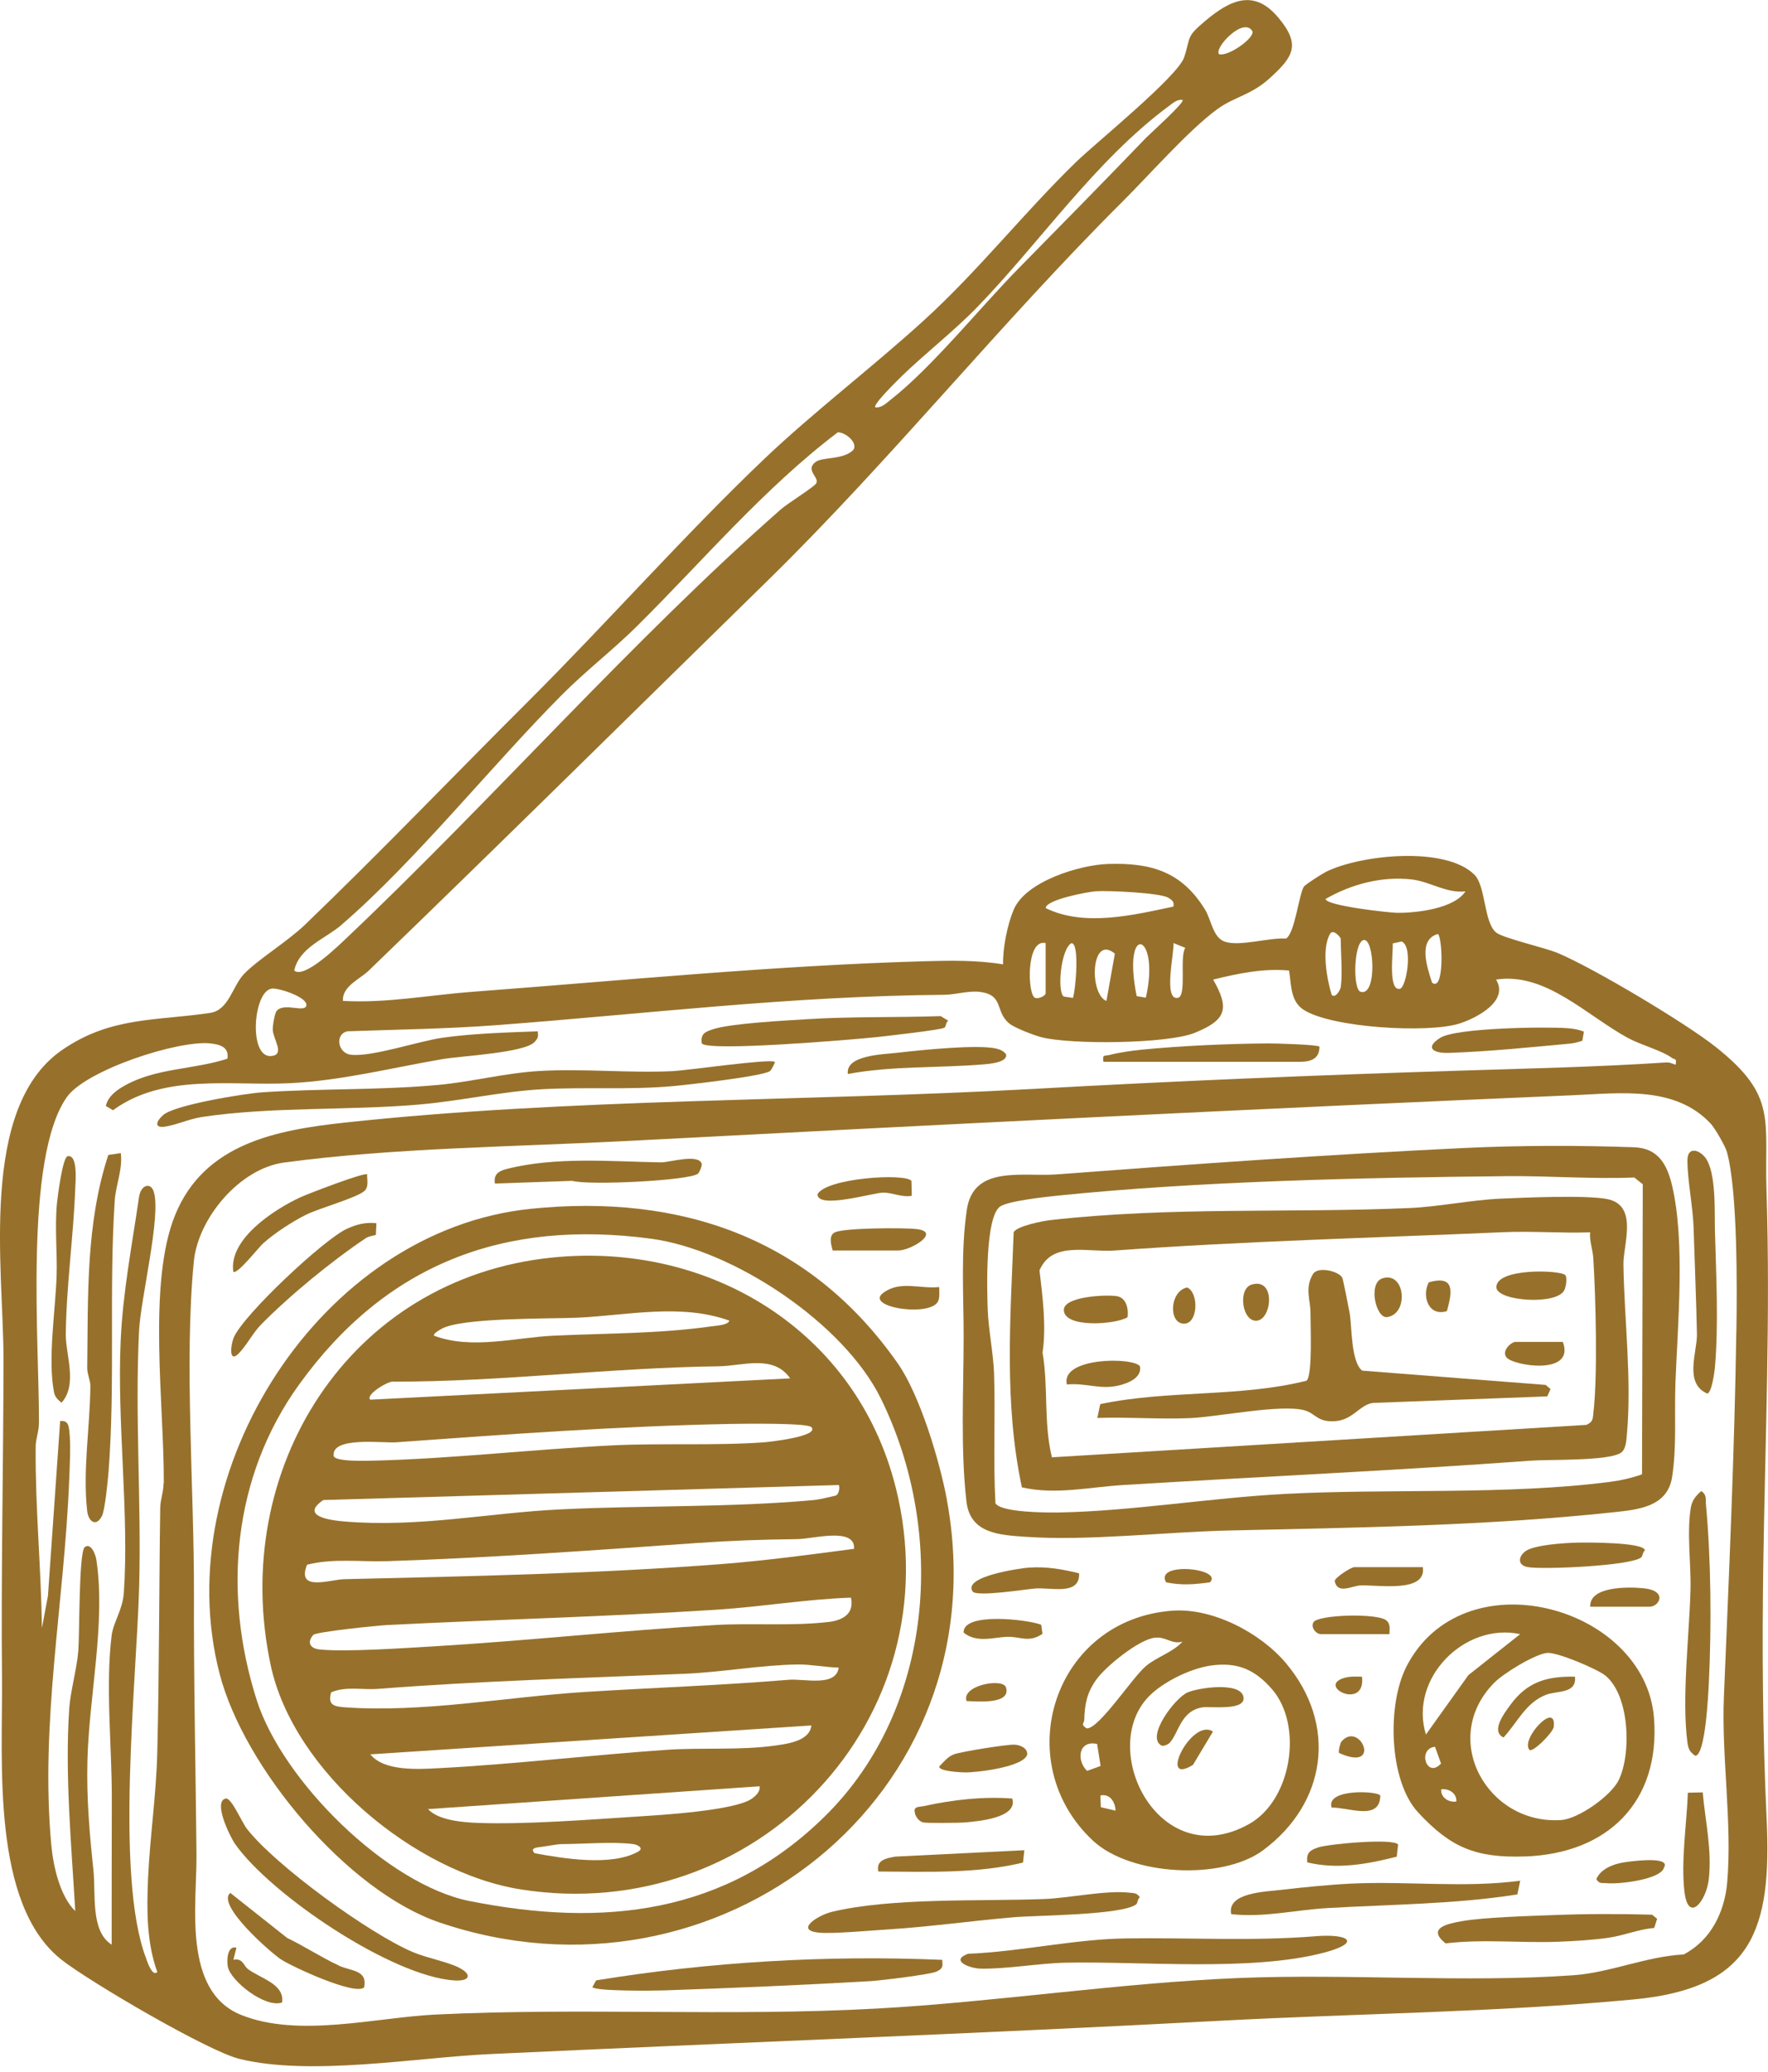 <svg xmlns="http://www.w3.org/2000/svg" fill="none" viewBox="0 0 309 362" height="362" width="309">
<path fill="#97712B" d="M308.739 208.152C308.338 195.604 310.691 191.532 299.9 182.953C294.574 178.724 278.466 169.106 272.216 166.499C270.002 165.575 262.602 163.892 261.451 162.907C259.307 161.067 259.691 154.832 257.695 152.836C252.613 147.752 237.638 149.365 231.728 152.339C231.074 152.661 228.181 154.51 227.902 154.894C227.03 156.14 226.324 163.046 224.764 163.988C221.757 163.796 216.692 165.409 214.086 164.537C211.977 163.84 211.715 160.727 210.626 158.957C206.581 152.33 201.229 150.708 193.655 150.952C188.651 151.118 179.246 154.013 177.172 158.931C176.047 161.599 175.263 165.583 175.306 168.496C170.878 167.755 166.232 167.816 161.726 167.946C135.367 168.688 108.887 171.312 82.528 173.291C74.997 173.858 67.518 175.314 59.926 174.878C59.804 172.297 62.863 171.112 64.459 169.577C87.793 147.055 110.909 124.201 134.112 101.496C155.729 80.343 174.714 56.609 196.226 35.185C200.846 30.59 207.819 22.655 212.787 19.046C215.69 16.935 218.645 16.613 221.835 13.735C226.054 9.925 227.405 7.841 223.421 3.08C219.229 -1.933 215.123 -0.102 210.669 3.63C207.2 6.542 208.159 6.394 206.956 10.021C205.858 13.361 191.371 25.088 188.041 28.332C178.714 37.417 171.07 47.227 161.456 55.989C152.417 64.221 142.192 71.981 133.554 80.203C119.747 93.352 106.071 108.829 92.36 122.501C79.364 135.458 66.481 148.912 53.284 161.59C50.259 164.494 45.178 167.58 42.685 170.135C40.645 172.228 40.017 176.474 36.758 176.971C27.309 178.401 19.359 177.573 10.826 183.476C-3.766 193.581 0.619 221.832 0.61 237.379C0.601 256.004 0.166 274.846 0.349 293.209C0.497 307.587 -1.621 332.673 10.756 342.413C15.62 346.24 36.322 358.378 41.831 359.729C54.321 362.79 72.609 359.503 85.692 358.892C128.159 356.904 170.957 355.326 213.328 353.068C237.315 351.786 261.713 351.612 285.631 349.336C306.307 347.365 309.68 337.19 308.756 317.702C308.05 302.652 307.954 287.943 308.181 273.024C308.512 251.33 309.436 229.758 308.739 208.152ZM218.906 5.496C219.176 6.76 214.592 9.925 213.066 9.472C212.073 8.46 217.39 2.758 218.906 5.496ZM246.764 153.664C249.954 154.039 252.822 156.132 256.126 155.739C254.156 158.756 247.627 159.524 244.175 159.489C242.702 159.471 231.658 158.233 231.685 157.065C236.165 154.484 241.534 153.054 246.773 153.664H246.764ZM250.286 171.696C249.458 169.132 247.723 164.127 251.34 163.186C252.142 164.101 252.43 173.387 250.286 171.696ZM243.417 164.842L244.969 164.494C247.017 165.383 245.788 172.507 244.681 172.76C242.528 173.248 243.539 166.159 243.408 164.842H243.417ZM237.786 173.283C236.392 172.838 236.592 164.633 238.318 164.249C240.209 163.822 240.706 174.207 237.786 173.283ZM232.452 163.177C233.044 162.174 234.326 163.875 234.326 163.988C234.326 166.508 234.666 170.179 234.326 172.498C234.273 172.855 233.445 174.538 232.739 173.823C231.885 171.016 230.944 165.732 232.46 163.177H232.452ZM205.875 174.346C203.234 174.905 205.291 166.185 205.091 164.773L207.156 165.61C206.102 167.188 207.461 174.006 205.875 174.338V174.346ZM191.502 155.722C193.594 155.565 202.885 155.992 204.219 156.873C204.855 157.291 205.256 157.536 205.082 158.399C198.056 159.89 189.497 161.974 182.768 158.669C182.768 157.195 190.107 155.827 191.51 155.722H191.502ZM200.262 174.32L198.658 174.041C196.008 160.892 202.868 162.985 200.262 174.32ZM194.849 166.621L193.376 174.887C190.307 173.675 190.647 163.133 194.849 166.621ZM187.527 174.355L185.906 174.12C184.729 173.265 185.391 165.793 187.265 164.79C188.73 164.773 187.98 173.012 187.527 174.355ZM182.75 164.781V173.553C182.75 173.989 181.425 174.617 180.902 174.338C179.595 173.928 179.255 163.979 182.75 164.773V164.781ZM157.481 65.834C161.682 61.762 166.747 57.838 170.809 53.644C181.818 42.291 191.458 28.018 204.297 18.522C205.012 17.999 205.701 17.328 206.686 17.459C207.148 17.842 200.976 23.379 200.288 24.085C192.922 31.75 185.435 39.353 177.956 46.956C171.271 53.757 162.885 64.195 155.651 69.853C154.866 70.464 154.082 71.292 152.983 71.17C152.486 70.717 156.949 66.366 157.49 65.842L157.481 65.834ZM59.673 161.599C72.504 150.551 85.884 133.793 98.191 121.42C102.367 117.226 107.074 113.607 111.249 109.483C122.816 98.034 133.415 85.409 146.42 75.538C147.701 75.495 149.915 77.274 149.183 78.555C147.544 80.36 143.77 79.811 142.567 80.7C140.606 82.148 143.308 83.429 142.637 84.476C142.227 85.121 137.625 87.981 136.483 88.984C110.421 111.916 86.171 139.635 60.728 163.744C59.351 165.043 53.197 171.138 51.419 169.568C52.316 165.531 56.84 164.04 59.673 161.607V161.599ZM47.444 172.733C48.647 172.55 53.807 174.242 53.545 175.681C53.301 177.023 49.675 175.096 48.359 176.622C47.993 177.041 47.644 179.255 47.67 179.936C47.74 181.601 49.885 184.269 47.426 184.513C43.391 184.897 44.245 173.239 47.444 172.751V172.733ZM28.581 259.212C28.573 260.729 28.024 262.029 28.006 263.424C27.797 277.584 27.832 292.032 27.492 306C27.309 313.752 26.202 320.85 25.871 328.305C25.635 333.685 25.627 339.465 27.492 344.549C26.585 345.517 25.635 342.43 25.487 342.038C20.1 327.712 23.866 293.671 24.319 277.296C24.729 262.334 23.561 247.528 24.302 232.557C24.589 226.776 28.198 212.459 26.873 208.213C26.341 206.512 24.607 206.992 24.293 209.18C23.09 217.464 21.469 225.791 21.094 234.17C20.431 248.705 22.593 264.357 21.643 278.299C21.443 281.281 19.804 283.426 19.508 285.771C18.427 294.456 19.542 305.216 19.542 313.953C19.542 322.559 19.499 331.173 19.516 339.771C15.786 337.443 16.762 330.912 16.326 326.744C15.629 320.117 15.114 314.223 15.28 307.587C15.559 296.374 18.505 283.478 16.84 272.518C16.701 271.585 15.855 269.388 14.748 270.373C13.763 271.812 13.92 285.458 13.685 288.431C13.423 291.675 12.299 295.52 12.098 298.545C11.323 310.046 12.491 322.428 13.153 333.911C10.495 331.322 9.318 326.134 8.969 322.41C6.982 300.935 11.244 280.034 12.09 258.645C12.186 256.204 12.395 252.42 12.125 250.118C11.994 249.045 11.889 248.139 10.512 248.287L8.377 278.866L7.322 284.455C7.191 273.852 6.145 263.424 6.232 252.786C6.241 251.4 6.808 250.1 6.808 248.575C6.869 234.711 4.175 202.493 11.654 191.724C14.949 186.981 31.214 181.662 36.836 182.316C38.501 182.508 40.061 182.97 39.747 184.975C33.872 186.894 27.317 186.58 21.826 189.658C20.344 190.486 18.906 191.524 18.496 193.233L19.752 193.983C28.599 187.495 40.401 189.762 50.669 189.257C59.717 188.812 68.451 186.571 77.324 185.054C80.68 184.478 91.689 183.964 93.441 182.046C94.051 181.374 94.103 181.113 93.981 180.197C88.481 180.406 82.772 180.546 77.298 181.322C73.149 181.915 65.016 184.696 61.347 184.287C58.976 184.025 58.496 180.616 60.754 180.188C69.418 179.883 78.161 179.77 86.799 179.116C113.384 177.111 138.078 174.033 164.995 173.815C167.069 173.797 169.274 173.047 171.279 173.309C175.524 173.858 173.851 176.77 176.413 178.837C177.381 179.622 180.745 180.903 182.044 181.235C187.135 182.534 203.984 182.412 208.83 180.45C214.321 178.218 214.94 176.239 212.029 171.155C216.387 170.091 220.763 169.15 225.295 169.577C225.688 171.975 225.505 174.887 227.78 176.396C232.617 179.596 249.614 180.572 255.062 178.837C258.122 177.86 263.779 174.887 261.469 171.155C270.107 169.83 277.211 177.372 284.507 181.348C286.782 182.586 290.443 183.545 292.177 184.818C292.657 185.176 293.127 184.836 292.84 186.039C292.212 185.821 291.872 185.594 291.149 185.638C279.007 186.432 266.978 186.693 254.809 187.077C229.959 187.853 205.169 188.89 180.371 190.268C140.859 192.457 99.49 191.89 60.24 196.145C48.298 197.444 35.712 199.798 30.621 212.258C25.722 224.23 28.721 245.619 28.625 259.195L28.581 259.212ZM303.465 232.618C303.143 253.85 302.175 275.204 301.295 296.4C300.85 307.064 302.768 318.382 301.87 328.889C301.417 334.103 298.993 339.03 294.26 341.488C287.723 341.828 281.491 344.645 275.023 345.116C256.291 346.458 235.581 344.819 216.492 345.604C195.389 346.476 174.077 349.789 153.236 350.94C127.627 352.353 101.722 350.748 76.121 351.987C65.67 352.492 52.133 356.111 42.092 352.03C31.815 347.845 34.422 332.507 34.343 324.067C34.195 308.86 33.846 293.567 33.898 278.369C33.951 260.433 32.164 237.658 33.881 220.376C34.631 212.816 41.892 204.184 49.606 203.129C68.573 200.548 90.364 200.365 109.636 199.354C164.716 196.459 219.856 193.704 274.979 191.358C283.182 191.009 292.796 189.666 299.011 196.354C299.717 197.113 301.539 200.26 301.818 201.263C303.7 208.064 303.596 225.058 303.474 232.627L303.465 232.618Z"></path>
<path fill="#97712B" d="M165.5 262.081C164.271 255.384 160.776 243.735 156.914 238.225C141.643 216.4 119.128 208.518 92.778 211.203C56.047 214.953 29.235 257.146 38.379 292.433C42.632 308.852 60.649 330.397 76.81 335.899C125.439 352.431 175.01 313.9 165.492 262.081H165.5ZM82.144 332.176C67.588 329.281 49.37 311.101 44.89 297.107C38.884 278.369 40.654 258.044 52.255 241.939C67.466 220.821 88.115 212.991 113.829 216.435C128.167 218.362 147.474 231.171 153.96 244.372C165.483 267.836 163.225 298.493 144.276 317.24C126.843 334.495 105.435 336.797 82.136 332.167L82.144 332.176Z"></path>
<path fill="#97712B" d="M285.596 200.452C276.052 200.112 265.723 200.112 256.021 200.575C232.312 201.708 208.298 203.408 184.616 205.196C178.723 205.641 170.137 203.513 168.978 211.36C167.889 218.746 168.429 226.332 168.42 233.63C168.412 242.82 167.854 253.362 168.917 262.386C169.571 267.958 174.696 268.202 179.272 268.516C190.307 269.266 203.583 267.662 214.94 267.409C237.167 266.903 259.638 266.606 281.909 264.235C286.285 263.773 291.419 263.311 292.238 258.079C293.075 252.708 292.622 247.04 292.822 241.643C293.206 231.415 294.557 217.037 292.238 207.158C291.393 203.557 289.876 200.609 285.605 200.452H285.596ZM286.973 257.599C285.178 258.236 283.26 258.672 281.377 258.916C263.378 261.244 242.816 260.058 224.467 261.026C211.619 261.706 197.76 264.026 185.165 264.261C183.108 264.296 174.94 264.296 173.973 262.648C173.572 255.132 173.981 247.563 173.737 240.012C173.624 236.551 172.761 232.357 172.63 228.886C172.5 225.46 172.142 212.625 174.801 210.802C176.195 209.843 182.593 209.137 184.624 208.928C209.344 206.373 238.266 205.754 263.308 205.501C270.708 205.423 278.213 206.042 285.64 205.736L287.113 206.922L286.982 257.599H286.973Z"></path>
<path fill="#97712B" d="M191.048 321.626C197.621 327.755 213.615 328.584 220.763 323.274C231.894 315.008 233.768 301.301 224.738 290.576C220.266 285.266 211.916 280.924 204.969 281.421C184.188 282.886 176.23 307.806 191.04 321.626H191.048ZM189.994 309.419C188.076 307.535 188.494 303.995 191.746 304.71L192.356 308.555L190.002 309.41L189.994 309.419ZM192.399 315.758L192.321 313.709C194.003 313.334 194.918 314.886 194.971 316.359L192.391 315.758H192.399ZM222.314 295.136C227.832 301.536 225.731 314.546 218.314 318.696C202.301 327.66 191.327 304.823 201.343 295.869C203.94 293.541 208.403 291.413 211.863 290.977C216.352 290.402 219.377 291.753 222.314 295.145V295.136ZM201.77 286.155C203.853 285.894 204.663 287.341 206.668 286.844C204.89 288.745 202.249 289.46 200.288 291.09C197.926 293.052 192.059 302.12 189.924 301.99C188.799 301.283 189.479 301.074 189.497 300.534C189.584 297.761 189.941 295.834 191.554 293.532C193.184 291.204 198.989 286.504 201.761 286.155H201.77Z"></path>
<path fill="#97712B" d="M245.736 291.343C242.432 297.918 242.711 311.11 247.836 316.656C253.554 322.838 257.947 324.643 266.516 324.364C280.898 323.893 290.225 314.886 289.074 300.15C287.54 280.566 255.568 271.777 245.727 291.343H245.736ZM250.8 305.198L251.855 308.128C249.344 310.866 247.662 305.547 250.8 305.198ZM254.531 314.764C253.127 314.973 251.785 314.022 251.881 312.645C253.284 312.436 254.626 313.386 254.531 314.764ZM280.549 292.738C284.829 296.183 285.152 306.384 282.92 310.997C281.587 313.77 275.86 317.798 272.861 317.999C259.944 318.879 251.488 303.812 261.155 294.012C262.759 292.381 268.163 289.059 270.36 288.806C272.094 288.605 279.163 291.622 280.549 292.738ZM256.64 292.677L249.214 303.062C246.198 293.279 255.96 283.426 265.688 285.519L256.64 292.677Z"></path>
<path fill="#97712B" d="M229.941 338.306C218.558 339.195 208.098 338.524 196.862 338.681C187.701 338.812 178.383 341 169.196 341.367C165.945 342.552 169.484 343.921 171.366 343.965C175.847 344.061 181.643 343.023 186.176 342.927C199.634 342.648 218.575 344.497 231.249 341.21C238.022 339.448 235.869 337.835 229.933 338.297L229.941 338.306Z"></path>
<path fill="#97712B" d="M104.188 346.014L103.526 347.209C104.241 347.932 114.204 347.828 116.043 347.767C127.967 347.357 140.24 346.842 152.173 346.145C153.785 346.049 162.737 344.985 163.748 344.453C164.829 343.886 164.777 343.59 164.672 342.43C144.511 341.576 124.114 342.77 104.188 346.014Z"></path>
<path fill="#97712B" d="M143.125 337.678C145.574 337.914 152.539 337.277 155.363 337.103C162.632 336.641 169.919 335.603 177.172 334.984C181.138 334.644 196.104 334.626 198.571 332.734C198.85 332.525 198.797 331.775 199.216 331.514C198.728 330.72 198.196 330.781 197.394 330.694C193.254 330.232 186.873 331.636 182.497 331.801C171.488 332.229 155.912 331.514 145.391 334.042C143.003 334.618 138.784 337.251 143.116 337.669L143.125 337.678Z"></path>
<path fill="#97712B" d="M215.184 334.444C220.833 335.08 226.376 333.711 231.937 333.388C243.016 332.735 254.225 332.726 265.191 330.999L265.696 328.602C255.96 329.901 245.98 328.645 236.165 329.107C232.53 329.282 227.614 329.761 223.962 330.197C221.112 330.537 214.4 330.677 215.184 334.444Z"></path>
<path fill="#97712B" d="M80.139 343.747C78.013 342.718 74.692 342.134 72.173 341.079C64.633 337.905 48.246 326.047 43.173 319.56C42.249 318.374 40.427 314.031 39.46 314.241C37.132 314.738 40.288 321.059 41.081 322.184C47.331 331.06 68.547 345.386 79.486 346.032C82.179 346.189 82.571 344.942 80.131 343.756L80.139 343.747Z"></path>
<path fill="#97712B" d="M297.965 202.17C296.858 200.827 294.905 200.33 294.914 202.789C294.932 206.251 295.89 210.985 295.995 214.517C296.187 220.69 296.457 227.02 296.579 233.124C296.64 236.211 294.26 241.704 298.392 243.491C299.159 243.334 299.647 239.768 299.717 238.966C300.388 231.45 299.926 222.486 299.726 215.031C299.638 211.866 300.005 204.646 297.965 202.161V202.17Z"></path>
<path fill="#97712B" d="M297.329 260.529C296.379 261.34 295.699 262.195 295.498 263.476C294.792 267.923 295.568 273.277 295.455 277.794C295.245 285.606 293.903 296.846 294.914 304.423C295.071 305.582 295.315 306.088 296.274 306.777C298.07 306.759 298.566 295.965 298.671 293.794C299.133 284.098 299.054 272.501 298.157 262.892C298.07 261.951 298.34 261.175 297.346 260.529H297.329Z"></path>
<path fill="#97712B" d="M271.441 334.609C267.152 334.774 259.394 334.984 255.481 335.673C252.944 336.117 249.318 336.885 252.648 339.553C259.185 338.768 265.81 339.518 272.365 339.265C275.189 339.152 278.405 338.968 281.229 338.55C283.888 338.158 286.398 337.076 289.109 336.858L289.623 335.254L288.743 334.539C282.981 334.373 277.202 334.382 271.441 334.609Z"></path>
<path fill="#97712B" d="M100.013 206.321C102.959 207.149 120.541 206.277 121.987 205.065C122.258 204.838 122.72 203.679 122.65 203.382C122.17 201.49 116.932 203.121 115.511 203.094C106.917 202.946 97.023 202.057 88.49 204.263C87.113 204.62 86.232 205.213 86.503 206.791L100.004 206.321H100.013Z"></path>
<path fill="#97712B" d="M41.595 236.594C42.929 235.356 44.193 232.897 45.552 231.511C50.591 226.375 57.939 220.35 63.909 216.348C64.441 215.99 65.104 215.947 65.688 215.764L65.784 213.723C63.901 213.514 62.323 213.924 60.641 214.691C56.596 216.531 42.493 229.767 40.846 233.717C40.305 235.016 39.983 238.094 41.595 236.603V236.594Z"></path>
<path fill="#97712B" d="M59.203 343.416C56.108 341.977 53.267 340.085 50.19 338.603L40.253 330.738C37.716 332.769 47.296 341.157 49.109 342.352C51.035 343.625 62.131 348.761 63.648 347.226C64.249 344.157 61.355 344.427 59.203 343.433V343.416Z"></path>
<path fill="#97712B" d="M46.093 217.159C48.063 215.406 51.07 213.453 53.432 212.267C55.725 211.116 62.21 209.329 63.648 208.125C64.511 207.402 64.127 206.129 64.171 205.196C63.735 204.76 53.868 208.57 52.491 209.198C47.906 211.317 39.93 216.496 40.776 222.207C41.482 222.739 45.178 217.952 46.084 217.15L46.093 217.159Z"></path>
<path fill="#97712B" d="M275.511 269.536C273.419 269.597 267.902 269.911 266.472 271.132C265.287 272.143 265.295 273.504 267.03 273.809C269.628 274.271 285.178 273.591 286.843 272.1C287.113 271.856 287.104 271.167 287.488 270.888C287.366 269.44 277.202 269.484 275.511 269.536Z"></path>
<path fill="#97712B" d="M294.993 313.229C294.801 318.609 293.772 325.096 294.391 330.467C295.054 336.187 298.235 332.124 298.654 328.331C299.229 323.204 298.035 318.225 297.59 313.168L294.993 313.229Z"></path>
<path fill="#97712B" d="M153.506 326.997C161.987 327.032 170.573 327.407 178.793 325.436L179.028 323.274L156.479 324.39C154.962 324.678 153.07 324.948 153.506 326.997Z"></path>
<path fill="#97712B" d="M179.891 273.887C178.401 273.992 168.211 275.422 169.989 278.064C170.652 279.049 179.176 277.689 180.894 277.549C183.683 277.314 188.773 278.857 188.599 274.89C185.67 274.184 182.925 273.678 179.891 273.896V273.887Z"></path>
<path fill="#97712B" d="M161.342 318.417C161.9 318.565 167.732 318.504 168.603 318.426C171.096 318.208 177.965 317.597 176.91 314.24C171.837 313.857 166.424 314.467 161.464 315.566C160.732 315.732 159.625 315.566 159.878 316.638C159.965 317.414 160.61 318.225 161.342 318.417Z"></path>
<path fill="#97712B" d="M145.932 215.31C144.764 215.842 145.269 217.542 145.531 218.493H156.958C159.233 218.493 164.559 215.223 160.174 214.744C157.865 214.491 147.64 214.526 145.932 215.31Z"></path>
<path fill="#97712B" d="M228.477 325.401C233.75 326.666 238.963 325.715 244.114 324.399L244.35 322.289C243.626 321.129 232.12 322.184 230.377 322.786C228.939 323.283 228.294 323.719 228.477 325.401Z"></path>
<path fill="#97712B" d="M164.149 308.651C164.114 309.497 167.845 309.663 168.656 309.68C170.678 309.715 179.063 308.73 179.542 306.506C179.542 305.364 178.226 304.867 177.267 304.832C175.908 304.78 168.115 306.035 166.764 306.506C165.683 306.881 164.916 307.875 164.14 308.66L164.149 308.651Z"></path>
<path fill="#97712B" d="M154.334 208.378C155.973 208.361 157.629 209.25 159.355 208.928L159.294 206.321C158.144 204.934 144.415 205.832 142.881 208.657C142.881 211.334 152.565 208.396 154.334 208.378Z"></path>
<path fill="#97712B" d="M236.714 273.817C236.104 273.817 233.393 275.596 233.262 276.224C233.733 278.657 236.287 277.061 237.777 277.009C241.064 276.895 249.327 278.351 248.673 273.817H236.714Z"></path>
<path fill="#97712B" d="M168.412 285.248C170.721 287.158 173.763 286.033 176.108 285.99C178.401 285.946 179.813 287.071 182.192 285.475L181.983 283.888C179.97 283.025 168.281 281.56 168.412 285.248Z"></path>
<path fill="#97712B" d="M229.575 283.426C229.009 284.307 229.994 285.519 230.874 285.519H242.833C242.833 284.673 243.077 283.775 242.301 283.121C240.776 281.822 230.429 282.101 229.567 283.426H229.575Z"></path>
<path fill="#97712B" d="M154.361 225.896C150.926 228.442 163.094 230.29 164.036 227.16C164.254 226.419 164.149 225.625 164.149 224.876C160.706 225.233 157.333 223.69 154.361 225.896Z"></path>
<path fill="#97712B" d="M43.321 344.026C42.571 343.459 42.441 342.073 40.793 342.413L41.325 340.303C39.678 339.884 39.617 342.596 39.817 343.634C40.314 346.127 46.372 350.923 49.3 349.877C49.78 346.651 45.526 345.691 43.33 344.035L43.321 344.026Z"></path>
<path fill="#97712B" d="M277.926 280.732H288.29C290.007 280.732 291.532 277.942 287.261 277.506C284.672 277.244 277.76 277.104 277.926 280.732Z"></path>
<path fill="#97712B" d="M283.548 325.445C281.778 325.759 279.704 326.622 278.998 328.331C279.521 329.203 279.948 328.95 280.68 329.028C282.868 329.255 289.022 328.505 290.521 326.849C290.748 326.596 290.835 326.256 290.974 325.959C291.21 324.346 284.89 325.209 283.557 325.445H283.548Z"></path>
<path fill="#97712B" d="M232.731 315.828C235.659 315.749 241.212 318.243 241.238 313.709C240.697 312.898 231.676 312.488 232.731 315.828Z"></path>
<path fill="#97712B" d="M168.926 297.212C170.591 297.255 176.744 297.892 175.829 294.84C175.315 293.114 167.993 294.456 168.926 297.212Z"></path>
<path fill="#97712B" d="M211.462 276.468C213.903 274.018 201.7 272.789 203.801 276.468C206.546 277.035 208.725 276.835 211.462 276.468Z"></path>
<path fill="#97712B" d="M234.456 304.274C234.239 304.518 233.872 305.992 234.038 306.288C241.665 309.732 237.708 300.551 234.456 304.274Z"></path>
<path fill="#97712B" d="M234.831 293.201C230.142 294.666 238.701 298.921 238.048 292.965C236.967 292.922 235.886 292.869 234.831 293.201Z"></path>
<path fill="#97712B" d="M73.48 192.963C80.567 192.344 87.679 190.704 94.757 190.312C102.375 189.893 109.889 190.46 117.612 189.771C120.227 189.536 133.136 188.062 134.539 187.164C134.862 186.955 135.498 185.586 135.428 185.534C134.618 184.932 120.087 187.025 117.638 187.147C109.959 187.522 101.887 186.676 94.225 187.129C88.316 187.478 82.475 189.013 76.566 189.562C66.324 190.504 55.925 190.164 45.84 190.853C42.659 191.071 30.595 193.032 28.529 194.811C27.317 195.866 26.812 197.183 28.939 196.834C30.926 196.511 33.149 195.491 35.258 195.169C47.418 193.329 61.007 194.061 73.48 192.971V192.963Z"></path>
<path fill="#97712B" d="M18.932 201.795C14.984 213.776 15.402 226.515 15.245 238.992C15.228 240.117 15.803 241.137 15.794 242.166C15.751 249.054 14.434 256.98 15.236 263.999C15.454 265.857 16.788 266.842 17.799 264.915C18.357 263.86 18.854 258.628 18.976 257.05C20.161 241.843 19.028 225.076 20.057 209.73C20.24 207.053 21.469 204.272 21.111 201.473L18.932 201.795Z"></path>
<path fill="#97712B" d="M152.704 181.261C154.43 181.078 164.576 179.945 165.073 179.552C165.361 179.326 165.308 178.602 165.727 178.34L164.411 177.538C156.749 177.8 148.634 177.59 141.016 178.079C137.18 178.323 127.836 178.794 124.672 179.814C123.251 180.276 122.397 180.599 122.659 182.316C123.835 183.764 149.009 181.645 152.696 181.253L152.704 181.261Z"></path>
<path fill="#97712B" d="M11.82 202.013C10.948 202.205 10.085 208.963 9.954 210.262C9.545 214.395 10.033 219.042 9.893 222.966C9.684 228.982 8.333 237.431 9.431 243.221C9.606 244.119 10.094 244.538 10.748 245.087C13.607 241.948 11.462 236.647 11.497 233.133C11.593 224.71 12.839 216.069 13.153 207.628C13.197 206.504 13.641 201.621 11.811 202.022L11.82 202.013Z"></path>
<path fill="#97712B" d="M227.143 185.525C229.009 185.525 230.63 185.046 230.604 182.874C230.351 182.517 222.994 182.308 221.852 182.308C214.818 182.351 206.485 182.717 199.503 183.406C197.908 183.563 195.52 183.903 194.003 184.304C193.044 184.557 192.635 184.147 192.853 185.525H227.143Z"></path>
<path fill="#97712B" d="M253.206 183.964C260.214 183.729 267.483 182.979 274.474 182.334C275.189 182.264 275.869 182.063 276.548 181.845L276.827 180.241C275.895 179.892 274.962 179.718 273.96 179.648C270.029 179.369 254.452 179.57 251.68 181.348C248.961 183.092 250.521 184.051 253.206 183.964Z"></path>
<path fill="#97712B" d="M148.189 187.644C155.999 186.205 163.94 186.624 171.811 185.978C172.683 185.909 176.187 185.673 175.829 184.2C175.402 183.633 174.801 183.371 174.138 183.214C170.861 182.438 160.776 183.485 156.958 183.929C154.326 184.235 147.762 184.33 148.181 187.644H148.189Z"></path>
<path fill="#97712B" d="M156.54 259.875C149.68 232.531 124.018 216.906 96.5 219.723C60.815 223.367 40.026 256.911 47.313 290.96C51.297 309.602 72.556 327.233 91.096 330.136C132.064 336.554 166.721 300.464 156.548 259.875H156.54ZM77.097 232.217C80.567 230.151 96.239 230.465 101.155 230.221C109.845 229.785 118.989 227.718 127.453 230.735C127.357 231.511 125.134 231.633 124.463 231.729C115.014 233.055 106.254 232.932 96.858 233.368C89.972 233.682 82.537 235.853 75.877 233.386C75.624 233.046 76.731 232.435 77.097 232.217ZM68.738 241.408C87.793 241.425 106.603 238.966 125.622 238.722C129.745 238.67 135.175 236.595 138.096 240.832L64.72 244.555C63.787 243.727 67.806 241.277 68.738 241.399V241.408ZM69.226 252.002C88.647 250.607 108.285 249.168 127.697 248.793C129.71 248.758 141.111 248.593 141.809 249.351C143.308 250.982 134.339 251.941 133.563 252.002C125.038 252.621 115.703 252.115 106.986 252.542C93.345 253.214 79.102 254.853 65.548 255.202C64.415 255.228 58.435 255.463 58.313 254.356C57.93 250.947 66.899 252.167 69.226 252.002ZM56.492 262.09L146.594 259.466C146.795 259.779 146.673 261.07 146.062 261.314C144.755 261.593 143.395 261.985 142.07 262.108C127.444 263.424 112.6 263.006 97.956 263.721C85.247 264.34 73.306 266.921 60.205 265.839C57.599 265.621 52.404 264.889 56.492 262.099V262.09ZM111.501 323.536C106.882 326.108 98.496 324.739 93.432 323.797C92.691 323.03 93.467 322.829 94.225 322.742C95.123 322.638 97.546 322.21 97.956 322.21C101.73 322.21 107.213 321.731 110.717 322.21C111.397 322.306 112.635 322.908 111.51 323.536H111.501ZM131.445 314.241C128.473 316.36 115.555 317.127 111.257 317.397C102.898 317.938 91.733 318.801 83.556 318.505C80.959 318.409 76.583 318.069 74.814 316.089L132.761 312.105C132.918 313.003 132.09 313.77 131.436 314.232L131.445 314.241ZM135.603 304.972C129.484 305.853 122.685 305.312 116.557 305.731C103.325 306.637 89.937 308.251 76.697 308.939C73.053 309.131 67.126 309.506 64.72 306.524L141.8 301.476C141.539 304.144 137.782 304.658 135.594 304.972H135.603ZM137.825 293.497C125.927 294.483 114.116 294.875 102.201 295.625C88.412 296.497 73.994 299.278 60.214 298.302C58.27 298.162 57.267 297.822 57.869 295.695C60.431 294.579 63.317 295.294 66.028 295.084C84.097 293.689 101.756 293.201 119.704 292.442C126.215 292.172 132.927 290.916 139.438 290.82C141.643 290.786 144.337 291.326 146.585 291.37C146.115 294.788 140.615 293.271 137.817 293.497H137.825ZM144.746 283.4C138.401 284.141 131.41 283.557 125.064 283.923C108.581 284.883 92.09 286.688 75.633 287.664C70.752 287.952 60.431 288.658 55.916 288.205C54.156 288.03 53.624 286.958 54.748 285.659C55.228 285.109 65.94 284.019 67.64 283.932C86.79 282.964 105.94 282.476 125.056 281.264C132.927 280.767 140.815 279.416 148.721 279.145C149.349 281.97 147.283 283.113 144.746 283.409V283.4ZM149.253 270.618C141.582 271.629 133.833 272.675 126.119 273.277C104.197 274.969 82.197 275.405 60.17 275.919C57.66 275.98 51.732 278.169 53.667 273.39C58.218 272.231 62.994 272.92 67.657 272.771C85.43 272.205 103.543 270.888 121.403 269.624C127.758 269.179 133.118 268.987 139.412 268.917C142.044 268.883 149.575 266.764 149.253 270.618Z"></path>
<path fill="#97712B" d="M280.82 209.486C276.984 208.788 266.585 209.242 262.219 209.434C257.058 209.669 251.445 210.855 246.311 211.073C225.287 211.98 204.672 210.802 183.552 213.183C182.175 213.34 177.695 214.229 177.163 215.302C176.605 230.168 175.454 245.192 178.601 259.875C184.441 261.218 190.429 259.823 196.313 259.465C220.022 258.009 243.835 256.954 267.562 255.21C270.717 254.975 280.881 255.306 283.234 253.868C284.184 253.283 284.236 251.723 284.332 250.711C285.213 240.963 283.879 230.595 283.731 220.9C283.679 217.482 286.416 210.515 280.828 209.495L280.82 209.486ZM278.484 246.988C278.353 248.078 278.335 248.453 277.263 248.959L183.848 254.626C182.367 248.61 183.247 242.358 182.21 236.324C182.89 231.816 182.227 226.585 181.678 221.972C183.848 216.793 190.098 218.833 194.701 218.502C217.433 216.845 239.974 216.287 262.742 215.293C267.771 215.075 272.879 215.494 277.908 215.319C277.777 216.862 278.37 218.301 278.466 219.818C278.893 226.733 279.259 240.396 278.466 246.997L278.484 246.988Z"></path>
<path fill="#97712B" d="M202.946 304.963C203.339 305.19 204.175 304.771 204.419 304.518C206.015 302.827 206.328 298.912 210.164 298.31C211.471 298.101 217.913 299.008 217.311 296.427C216.701 293.811 209.458 294.883 207.557 295.703C205.387 296.636 200.262 303.385 202.946 304.963Z"></path>
<path fill="#97712B" d="M208.507 308.355L211.994 302.539C208.237 300.071 202.284 312.235 208.507 308.355Z"></path>
<path fill="#97712B" d="M262.768 303.585C265.217 300.952 266.612 297.534 270.185 296.122C272.094 295.372 275.616 295.982 275.258 292.956C270.342 292.852 266.908 293.863 263.971 297.883C262.864 299.4 260.519 302.478 262.768 303.577V303.585Z"></path>
<path fill="#97712B" d="M267.292 305.722C267.806 306.35 271.432 302.714 271.554 301.728C272.094 297.037 265.723 303.821 267.292 305.722Z"></path>
<path fill="#97712B" d="M238.074 239.481C236.086 237.946 236.287 231.686 235.886 229.436C235.712 228.477 234.744 223.55 234.605 223.271C234.012 222.077 230.325 221.24 229.497 222.574C227.989 225.007 229.044 227.16 229.035 229.375C229.026 231.433 229.427 240.327 228.346 241.242C216.675 244.172 204.141 242.829 192.295 245.331L191.781 247.747C197.167 247.555 202.633 248.008 208.019 247.773C212.988 247.555 223.849 245.297 227.954 246.404C229.898 246.927 230.151 248.401 232.992 248.331C236.461 248.244 237.481 245.506 239.93 245.122L270.421 243.98L270.996 242.698L270.133 241.974L238.065 239.481H238.074Z"></path>
<path fill="#97712B" d="M261.539 225.067C262.001 227.369 272.129 228.058 273.402 225.416C273.698 224.806 273.925 223.341 273.602 222.826C273.01 221.876 261.103 221.449 261.539 225.076V225.067Z"></path>
<path fill="#97712B" d="M195.441 242.096C197.124 241.713 199.617 240.727 199.233 238.722C198.109 237.083 185.287 237.117 186.472 241.904C189.723 241.573 192.225 242.837 195.441 242.096Z"></path>
<path fill="#97712B" d="M197.063 230.159C197.263 228.79 196.897 226.785 195.25 226.48C193.498 226.157 185.932 226.48 185.932 228.869C185.932 232.086 194.988 231.441 197.071 230.151L197.063 230.159Z"></path>
<path fill="#97712B" d="M264.894 234.458C264.127 234.458 262.41 235.984 263.273 237.144C264.38 238.643 275.389 240.422 273.14 234.458H264.903H264.894Z"></path>
<path fill="#97712B" d="M242.467 230.125C246.302 229.514 245.587 222.051 241.595 223.359C239.059 224.196 240.462 230.439 242.467 230.125Z"></path>
<path fill="#97712B" d="M219.682 230.752C222.332 230.473 222.977 223.175 218.749 224.448C216.283 225.189 217.084 231.031 219.682 230.752Z"></path>
<path fill="#97712B" d="M252.883 229.079C253.825 225.678 254.313 222.757 249.71 224.047C248.446 226.471 249.667 230.09 252.883 229.079Z"></path>
<path fill="#97712B" d="M206.947 231.276C209.405 231.276 209.562 225.861 207.479 224.954C204.411 225.573 204.167 231.276 206.947 231.276Z"></path>
</svg>
